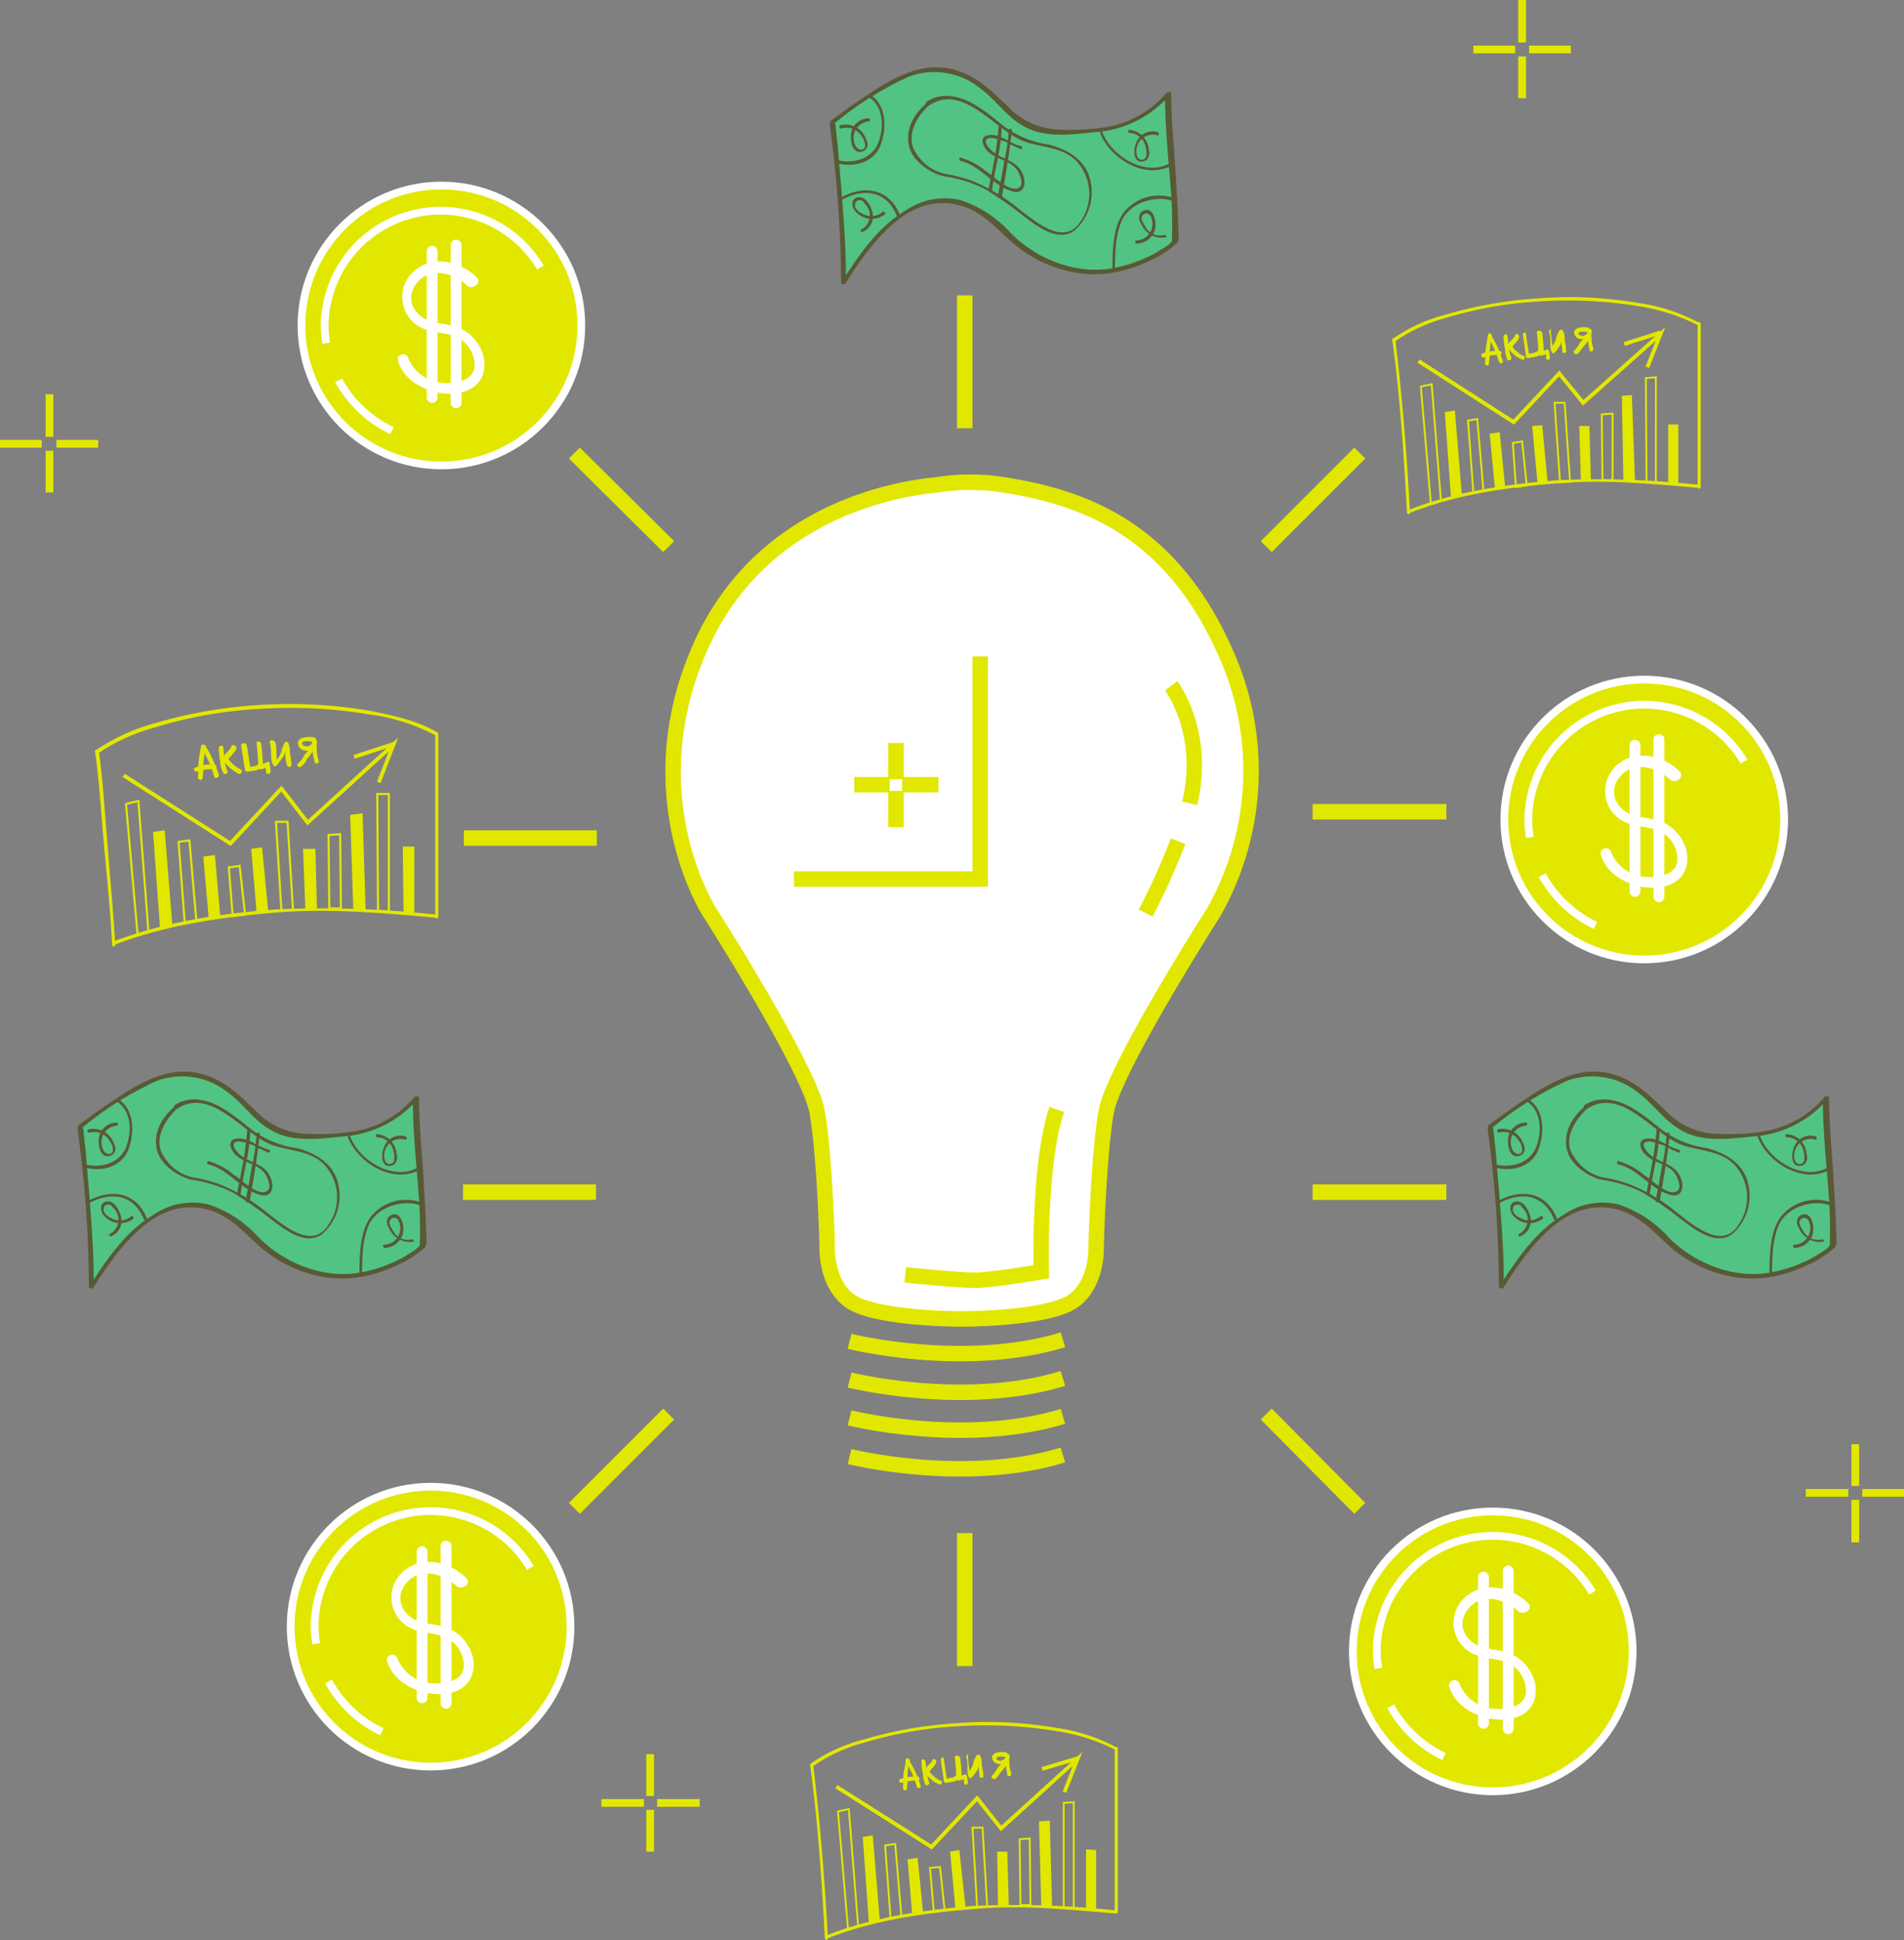 <svg xmlns="http://www.w3.org/2000/svg" viewBox="0 0 246.3 250.93"><rect x="0" y="0" width="246.3" height="250.93" fill="#808080" stroke="none"/><defs><style>.cls-1,.cls-7{fill:#fff;}.cls-1,.cls-10,.cls-11,.cls-12,.cls-2,.cls-8{stroke:#e2e700;}.cls-1,.cls-10,.cls-11,.cls-12,.cls-2,.cls-5,.cls-6,.cls-8{stroke-miterlimit:10;}.cls-1,.cls-8{stroke-width:2px;}.cls-10,.cls-11,.cls-12,.cls-2,.cls-6,.cls-8{fill:none;}.cls-3{fill:#51c385;}.cls-4{fill:#595935;}.cls-5,.cls-9{fill:#e2e700;}.cls-5,.cls-6{stroke:#fff;}.cls-10{stroke-width:0.24px;}.cls-11{stroke-width:0.5px;}.cls-12{stroke-width:0.27px;}</style></defs><title>Ресурс 1</title><g id="Слой_2" data-name="Слой 2"><g id="Layer_1" data-name="Layer 1"><path class="cls-1" d="M124.2,170.6s-10.9,0-14.2-2.3-3-7.3-3-7.3-.3-11.6-1.3-17.2S91.8,118,91.8,118s-9.7-14.9-1.3-34.1c6.8-15.6,21.5-20.3,30.8-21.2a28,28,0,0,1,7.8-.1c9.2,1.4,21.6,4.5,29.2,21.3A37.07,37.07,0,0,1,157,118s-12.9,20.2-13.9,25.8-1.3,17.2-1.3,17.2.3,5-3,7.3-14.2,2.3-14.2,2.3Z"/><line class="cls-2" x1="84.1" y1="226.9" x2="84.1" y2="232.3"/><line class="cls-2" x1="84.1" y1="234.1" x2="84.1" y2="239.5"/><line class="cls-2" x1="77.8" y1="233.2" x2="83.3" y2="233.2"/><line class="cls-2" x1="85" y1="233.2" x2="90.5" y2="233.2"/><line class="cls-2" x1="240" y1="186.8" x2="240" y2="192.2"/><line class="cls-2" x1="240" y1="194" x2="240" y2="199.5"/><line class="cls-2" x1="233.6" y1="193.1" x2="239.1" y2="193.1"/><line class="cls-2" x1="240.9" y1="193.1" x2="246.3" y2="193.1"/><line class="cls-2" x1="6.4" y1="51" x2="6.4" y2="56.5"/><line class="cls-2" x1="6.4" y1="58.3" x2="6.4" y2="63.7"/><line class="cls-2" y1="57.4" x2="5.4" y2="57.4"/><line class="cls-2" x1="7.3" y1="57.4" x2="12.7" y2="57.4"/><line class="cls-2" x1="196.9" x2="196.9" y2="5.5"/><line class="cls-2" x1="196.9" y1="7.3" x2="196.9" y2="12.7"/><line class="cls-2" x1="190.6" y1="6.4" x2="196" y2="6.4"/><line class="cls-2" x1="197.8" y1="6.4" x2="203.2" y2="6.4"/><path class="cls-3" d="M11.8,166.5c2.5-3.7,4.5-7,8.5-9.3,4.9-2.8,9.3-.5,12.5,2.8,4.5,4.6,8.8,4.8,11.9,5a16.76,16.76,0,0,0,9.9-3.9c.3-3.7-.9-14.8-.9-19.1-4.3,4.8-8.1,4.6-11.6,4.8-5.3.4-7.1-.5-10.5-4.1-3.1-3.4-7.5-5-11.9-3.1-3.5,1.5-9.4,6-9.4,6S11.9,160.2,11.8,166.5Z"/><path class="cls-4" d="M12.1,166.5c3.1-4.8,7.8-11.7,14.5-10.1,3.1.7,5,3.1,7.2,5A16.9,16.9,0,0,0,41,165c4,.9,7.6.1,11.3-1.8a13.09,13.09,0,0,0,2.7-1.9c.3-.3.1-1.8.1-2.2,0-2.2-.2-4.3-.3-6.5-.2-3.5-.6-7.1-.6-10.6,0-.3-.5-.2-.6-.1a12.87,12.87,0,0,1-7.6,4.4,28.19,28.19,0,0,1-7.1.3,9.5,9.5,0,0,1-5.8-2.9c-2-1.9-3.7-3.7-6.4-4.6-4.8-1.7-9.2,1.3-13,3.9-1.2.8-2.4,1.7-3.5,2.5-.3.3,0,1.5,0,1.8a151.62,151.62,0,0,1,1.3,19c0,.5.6.4.6.2.1-4.3-.3-8.5-.6-12.7-.2-1.9-.3-3.8-.5-5.7-.1-.6-.1-1.1-.2-1.7a.9.9,0,0,0-.1-.5c0-.3,0-.1-.1,0a42.76,42.76,0,0,1,9.7-6.1,9.48,9.48,0,0,1,9.3,1.6c2,1.5,3.3,3.6,5.5,4.8,2.7,1.6,6.2,1.1,9.2.8a14,14,0,0,0,9.7-4.8,1.27,1.27,0,0,1-.6-.1c0,4.3.5,8.7.8,13a58.08,58.08,0,0,1,.1,5.9c0,.4-1.3,1.1-1.6,1.3a11.4,11.4,0,0,1-1.9,1,17.72,17.72,0,0,1-3.7,1.2c-4.9,1.1-10.2-1-13.6-4.4a15.15,15.15,0,0,0-6.5-4.3,8.9,8.9,0,0,0-7.1,1.3c-3.7,2.2-6,5.7-8.3,9.2C11.3,166.7,11.9,166.7,12.1,166.5Z"/><path class="cls-4" d="M48.8,147.1a2.23,2.23,0,0,1,2.1,1.8,3.08,3.08,0,0,1,.1,1,.61.61,0,0,1-1.2.2,2.13,2.13,0,0,1,2.6-2.7c.2.1.3-.3.1-.4a2.25,2.25,0,0,0-2.7,1.1c-.4.7-.6,2.1.1,2.6a1.07,1.07,0,0,0,1.1-.1,1.21,1.21,0,0,0,.3-1.3,2.72,2.72,0,0,0-2.6-2.6c-.1,0-.1.4.1.4Z"/><path class="cls-4" d="M53.3,160.3a2.16,2.16,0,0,1-2.5-1.2,3,3,0,0,1-.4-.8.61.61,0,0,1,1.1-.5,2.14,2.14,0,0,1-1.8,3.2c-.2,0-.2.3,0,.4a2.46,2.46,0,0,0,2.4-1.8c.2-.8,0-2.2-.8-2.5a1,1,0,0,0-1.1.4,1.21,1.21,0,0,0,.1,1.3,2.9,2.9,0,0,0,3.2,1.8c.1,0,0-.3-.2-.3Z"/><path class="cls-4" d="M11.6,146.5a2.29,2.29,0,0,1,2.6,1.1,1.78,1.78,0,0,1,.4,1c.1.9-.9.8-1.2.2a2.15,2.15,0,0,1,1.7-3.2c.2,0,.2-.4,0-.4a2.35,2.35,0,0,0-2.3,1.9c-.1.7,0,2.1.8,2.4a1,1,0,0,0,1.1-.3c.4-.4.2-1,0-1.4a2.8,2.8,0,0,0-3.3-1.7c-.2.1-.1.4.2.4Z"/><path class="cls-4" d="M17,157.3a2.27,2.27,0,0,1-2.7.2,1.59,1.59,0,0,1-.9-.9c0-.6.2-.8.7-.8a.66.66,0,0,1,.5.4,2.06,2.06,0,0,1-.4,3.4c-.2.1,0,.4.2.3a2.16,2.16,0,0,0,1.3-2.3c-.1-.8-.8-2.2-1.7-2.2-1.2,0-1.1,1.3-.5,1.9a2.79,2.79,0,0,0,3.8.3c0-.1-.1-.4-.3-.3Z"/><path class="cls-4" d="M45,147.1c1.3,3.3,5.7,6,9.1,4.3.2-.1,0-.4-.2-.3-3.2,1.6-7.4-1-8.6-4.1a.16.16,0,1,0-.3.1Z"/><path class="cls-4" d="M46.8,165c.1-2.2,0-4.2.8-6.3,1-2.6,4.5-3.6,6.7-2.8.2.1.3-.3.1-.4a5.84,5.84,0,0,0-6.2,1.6c-1.7,1.9-1.7,5.4-1.7,7.8,0,.3.3.3.3.1Z"/><path class="cls-4" d="M10.9,151c2.2.6,4.8,0,5.7-2.3.8-2.1.8-5-1.1-6.4-.2-.1-.4.2-.2.3,1.6,1.2,1.7,3.5,1.2,5.2-.6,2.5-3.2,3.4-5.5,2.8a.21.21,0,0,0-.1.4Z"/><path class="cls-4" d="M11.4,155.7c2.8-1.6,5.9-1.3,7.2,2a.21.21,0,0,0,.4-.1c-1.4-3.5-4.7-3.9-7.7-2.2-.2.1-.1.5.1.3Z"/><path class="cls-4" d="M22.8,143.5c4.5-3.1,8.6,3.2,12.4,4.6,2.3.8,4.9.7,6.7,2.5a6.19,6.19,0,0,1,.6,7.8c-2.1,3.4-5.9,0-7.9-1.5a23.06,23.06,0,0,0-6.4-3.8,18.73,18.73,0,0,0-3.2-.8,5.9,5.9,0,0,1-3.8-2.7c-1.4-2,0-4.6,1.6-6.1.2-.2-.1-.4-.3-.3-1.6,1.4-2.7,3.3-2.2,5.5.4,1.9,2.7,3.5,4.5,3.9a17,17,0,0,1,5.4,1.7,47.34,47.34,0,0,1,4.6,3.2c1.7,1.3,4.7,3.8,6.9,2.1a6.54,6.54,0,0,0,2.1-6.2c-.5-2.8-2.8-4.2-5.4-4.9a12.63,12.63,0,0,1-5-1.8c-1.4-.9-2.3-1.9-4.2-3.1-2.1-1.4-4.7-2-6.7-.6C22.5,143.4,22.6,143.7,22.8,143.5Z"/><path class="cls-4" d="M34.8,148.7c-1.5-.3-2.7-1.7-4.3-1.4-1.2.2-.6,1.5-.1,2,1.3,1.3,3.3,1.2,4.1,2.9,1.1,2.3-.7,2.3-1.7,1.6a2.09,2.09,0,0,1-.6-.4c-.7-.4-1.2-1-1.9-1.4a8.91,8.91,0,0,0-3.3-1.8c-.2-.1-.3.3-.1.4,2.6.6,4.1,3.1,6.6,3.9,1.7.6,2.1-1,1.4-2.4s-2.1-1.6-3.2-2.3a3.66,3.66,0,0,1-1.3-1.2c-.4-.7-.1-1.1,1-.9.4.1.9.3,1.3.4a20,20,0,0,0,2.1,1c.1,0,.2-.3,0-.4Z"/><path class="cls-4" d="M32,146a44.62,44.62,0,0,1-.7,5.1c-.1.7-.6,2.9-.6,3.3,0,.1.3.6.4.2.2-1.5.5-2.9.8-4.5a26,26,0,0,0,.5-3.9c0-.2-.3-.5-.3-.3Z"/><path class="cls-4" d="M33.2,146.7a27,27,0,0,1-.6,4.1c-.1.5-.2,1.2-.3,1.7-.1.7-.4,2-.5,2.7-.1.4.4.4.5.2.5-2.9,1-5.8,1.3-8.7a.2.2,0,1,0-.4,0Z"/><path class="cls-3" d="M194.2,166.5c2.5-3.7,4.5-7,8.5-9.3,4.9-2.8,9.3-.5,12.5,2.8,4.5,4.6,8.8,4.8,11.9,5a16.76,16.76,0,0,0,9.9-3.9c.3-3.7-.9-14.8-.9-19.1-4.3,4.8-8.1,4.6-11.6,4.8-5.3.4-7.1-.5-10.5-4.1-3.1-3.4-7.5-5-11.9-3.1-3.5,1.5-9.4,6-9.4,6S194.3,160.2,194.2,166.5Z"/><path class="cls-4" d="M194.5,166.5c3.1-4.8,7.8-11.7,14.5-10.1,3.1.7,5,3.1,7.2,5a16.9,16.9,0,0,0,7.2,3.6c4,.9,7.6.1,11.3-1.8a13.09,13.09,0,0,0,2.7-1.9c.3-.3.1-1.8.1-2.2,0-2.2-.2-4.3-.3-6.5-.2-3.5-.6-7.1-.6-10.6,0-.3-.5-.2-.6-.1a12.87,12.87,0,0,1-7.6,4.4,28.19,28.19,0,0,1-7.1.3,9.5,9.5,0,0,1-5.8-2.9c-2-1.9-3.7-3.7-6.4-4.6-4.8-1.7-9.2,1.3-13,3.9-1.2.8-2.4,1.7-3.5,2.5-.3.3,0,1.5,0,1.8a151.62,151.62,0,0,1,1.3,19c0,.5.6.4.6.2.1-4.3-.3-8.5-.6-12.7-.2-1.9-.3-3.8-.5-5.7-.1-.6-.1-1.1-.2-1.7a.9.9,0,0,0-.1-.5c0-.3,0-.1-.1,0a42.76,42.76,0,0,1,9.7-6.1,9.48,9.48,0,0,1,9.3,1.6c2,1.5,3.3,3.6,5.5,4.8,2.7,1.6,6.2,1.1,9.2.8a14,14,0,0,0,9.7-4.8,1.27,1.27,0,0,1-.6-.1c0,4.3.5,8.7.8,13a58.08,58.08,0,0,1,.1,5.9c0,.4-1.3,1.1-1.6,1.3a11.4,11.4,0,0,1-1.9,1,17.72,17.72,0,0,1-3.7,1.2c-4.9,1.1-10.2-1-13.6-4.4a15.15,15.15,0,0,0-6.5-4.3,8.9,8.9,0,0,0-7.1,1.3c-3.7,2.2-6,5.7-8.3,9.2C193.7,166.7,194.3,166.7,194.5,166.5Z"/><path class="cls-4" d="M231.2,147.1a2.23,2.23,0,0,1,2.1,1.8,3.08,3.08,0,0,1,.1,1,.61.61,0,0,1-1.2.2,2.13,2.13,0,0,1,2.6-2.7c.2.1.3-.3.1-.4a2.25,2.25,0,0,0-2.7,1.1c-.4.7-.6,2.1.1,2.6a1.07,1.07,0,0,0,1.1-.1,1.21,1.21,0,0,0,.3-1.3,2.72,2.72,0,0,0-2.6-2.6c-.2,0-.2.4.1.4Z"/><path class="cls-4" d="M235.7,160.3a2.16,2.16,0,0,1-2.5-1.2,3,3,0,0,1-.4-.8.61.61,0,0,1,1.1-.5,2.14,2.14,0,0,1-1.8,3.2c-.2,0-.2.3,0,.4a2.46,2.46,0,0,0,2.4-1.8c.2-.8,0-2.2-.8-2.5a1,1,0,0,0-1.1.4,1.21,1.21,0,0,0,.1,1.3,2.9,2.9,0,0,0,3.2,1.8c.1,0,0-.3-.2-.3Z"/><path class="cls-4" d="M193.9,146.5a2.29,2.29,0,0,1,2.6,1.1,1.78,1.78,0,0,1,.4,1c.1.9-.9.8-1.2.2a2.15,2.15,0,0,1,1.7-3.2c.2,0,.2-.4,0-.4a2.35,2.35,0,0,0-2.3,1.9c-.1.7,0,2.1.8,2.4a1,1,0,0,0,1.1-.3c.4-.4.2-1,0-1.4a2.8,2.8,0,0,0-3.3-1.7.27.27,0,0,0,.2.4Z"/><path class="cls-4" d="M199.3,157.3a2.27,2.27,0,0,1-2.7.2,1.59,1.59,0,0,1-.9-.9c0-.6.2-.8.7-.8a.66.66,0,0,1,.5.4,2.06,2.06,0,0,1-.4,3.4c-.2.1,0,.4.2.3a2.16,2.16,0,0,0,1.3-2.3c-.1-.8-.8-2.2-1.7-2.2-1.2,0-1.1,1.3-.5,1.9a2.79,2.79,0,0,0,3.8.3c.1-.1-.1-.4-.3-.3Z"/><path class="cls-4" d="M227.4,147.1c1.3,3.3,5.7,6,9.1,4.3.2-.1,0-.4-.2-.3-3.2,1.6-7.4-1-8.6-4.1a.16.16,0,1,0-.3.1Z"/><path class="cls-4" d="M229.2,165c.1-2.2,0-4.2.8-6.3,1-2.6,4.5-3.6,6.7-2.8.2.1.3-.3.1-.4a5.84,5.84,0,0,0-6.2,1.6c-1.7,1.9-1.7,5.4-1.7,7.8,0,.3.3.3.3.1Z"/><path class="cls-4" d="M193.3,151c2.2.6,4.8,0,5.7-2.3.8-2.1.8-5-1.1-6.4-.2-.1-.4.2-.2.3,1.6,1.2,1.7,3.5,1.2,5.2-.6,2.5-3.2,3.4-5.5,2.8a.21.21,0,0,0-.1.4Z"/><path class="cls-4" d="M193.8,155.7c2.8-1.6,5.9-1.3,7.2,2a.21.21,0,0,0,.4-.1c-1.4-3.5-4.7-3.9-7.7-2.2-.3.1-.1.5.1.3Z"/><path class="cls-4" d="M205.2,143.5c4.5-3.1,8.6,3.2,12.4,4.6,2.3.8,4.9.7,6.7,2.5a6.19,6.19,0,0,1,.6,7.8c-2.1,3.4-5.9,0-7.9-1.5a23.06,23.06,0,0,0-6.4-3.8,18.73,18.73,0,0,0-3.2-.8,5.9,5.9,0,0,1-3.8-2.7c-1.5-2,0-4.6,1.6-6.1.2-.2-.1-.4-.3-.3-1.6,1.4-2.7,3.3-2.2,5.5.4,1.9,2.7,3.5,4.5,3.9a17,17,0,0,1,5.4,1.7,47.34,47.34,0,0,1,4.6,3.2c1.7,1.3,4.7,3.8,6.9,2.1a6.54,6.54,0,0,0,2.1-6.2c-.5-2.8-2.8-4.2-5.4-4.9a12.63,12.63,0,0,1-5-1.8c-1.4-.9-2.3-1.9-4.2-3.1-2.1-1.4-4.7-2-6.7-.6C204.8,143.4,205,143.7,205.2,143.5Z"/><path class="cls-4" d="M217.2,148.7c-1.5-.3-2.7-1.7-4.3-1.4-1.2.2-.6,1.5-.1,2,1.3,1.3,3.3,1.2,4.1,2.9,1.1,2.3-.7,2.3-1.7,1.6a2.09,2.09,0,0,1-.6-.4c-.7-.4-1.2-1-1.9-1.4a8.91,8.91,0,0,0-3.3-1.8c-.2-.1-.3.3-.1.4,2.6.6,4.1,3.1,6.6,3.9,1.7.6,2.1-1,1.4-2.4s-2.1-1.6-3.2-2.3a3.66,3.66,0,0,1-1.3-1.2c-.4-.7-.1-1.1,1-.9.4.1.9.3,1.3.4a20,20,0,0,0,2.1,1c.1,0,.2-.3,0-.4Z"/><path class="cls-4" d="M214.3,146a44.62,44.62,0,0,1-.7,5.1c-.1.7-.6,2.9-.6,3.3,0,.1.3.6.4.2.2-1.5.5-2.9.8-4.5a26,26,0,0,0,.5-3.9c0-.2-.3-.5-.3-.3Z"/><path class="cls-4" d="M215.6,146.7a27,27,0,0,1-.6,4.1c-.1.5-.2,1.2-.3,1.7-.1.7-.4,2-.5,2.7-.1.4.4.4.5.2.5-2.9,1-5.8,1.3-8.7a.2.2,0,1,0-.4,0Z"/><path class="cls-3" d="M109.1,36.6c2.5-3.7,4.5-7,8.5-9.3,4.9-2.8,9.3-.5,12.5,2.8,4.5,4.6,8.8,4.8,11.9,5a16.76,16.76,0,0,0,9.9-3.9c.3-3.7-.9-14.8-.9-19.1-4.3,4.8-8.1,4.6-11.6,4.8-5.3.4-7.1-.5-10.5-4.1-3.1-3.4-7.5-5-11.9-3.1-3.5,1.5-9.4,6-9.4,6S109.2,30.3,109.1,36.6Z"/><path class="cls-4" d="M109.4,36.6c3.1-4.8,7.8-11.7,14.5-10.1,3.1.7,5,3.1,7.2,5a16.9,16.9,0,0,0,7.2,3.6c4,.9,7.6.1,11.3-1.8a13.09,13.09,0,0,0,2.7-1.9c.3-.3.1-1.8.1-2.2,0-2.2-.2-4.3-.3-6.5-.2-3.5-.6-7.1-.6-10.6,0-.3-.5-.2-.6-.1a12.87,12.87,0,0,1-7.6,4.4,28.19,28.19,0,0,1-7.1.3,9.5,9.5,0,0,1-5.8-2.9c-2-1.9-3.7-3.7-6.4-4.6-4.8-1.7-9.2,1.3-13,3.9-1.2.8-2.4,1.7-3.5,2.5-.3.3,0,1.5,0,1.8a151.62,151.62,0,0,1,1.3,19c0,.5.6.4.6.2.1-4.3-.3-8.5-.6-12.7-.2-1.9-.3-3.8-.5-5.7-.1-.6-.1-1.1-.2-1.7a.9.9,0,0,0-.1-.5c0-.3,0-.1-.1,0a42.76,42.76,0,0,1,9.7-6.1,9.48,9.48,0,0,1,9.3,1.6c2,1.5,3.3,3.6,5.5,4.8,2.7,1.6,6.2,1.1,9.2.8a14,14,0,0,0,9.7-4.8,1.27,1.27,0,0,1-.6-.1c0,4.3.5,8.7.8,13a58.08,58.08,0,0,1,.1,5.9c0,.4-1.3,1.1-1.6,1.3a11.4,11.4,0,0,1-1.9,1,17.72,17.72,0,0,1-3.7,1.2c-4.9,1.1-10.2-1-13.6-4.4a15.15,15.15,0,0,0-6.5-4.3,8.9,8.9,0,0,0-7.1,1.3c-3.7,2.2-6,5.7-8.3,9.2C108.6,36.9,109.2,36.8,109.4,36.6Z"/><path class="cls-4" d="M146.1,17.2a2.23,2.23,0,0,1,2.1,1.8,3.08,3.08,0,0,1,.1,1,.61.61,0,0,1-1.2.2,2.13,2.13,0,0,1,2.6-2.7c.2.1.3-.3.1-.4a2.25,2.25,0,0,0-2.7,1.1c-.4.7-.6,2.1.1,2.6a1.07,1.07,0,0,0,1.1-.1,1.21,1.21,0,0,0,.3-1.3,2.72,2.72,0,0,0-2.6-2.6c-.1,0-.1.4.1.4Z"/><path class="cls-4" d="M150.6,30.4a2.16,2.16,0,0,1-2.5-1.2,3,3,0,0,1-.4-.8.61.61,0,0,1,1.1-.5,2.14,2.14,0,0,1-1.8,3.2c-.2,0-.2.3,0,.4a2.46,2.46,0,0,0,2.4-1.8c.2-.8,0-2.2-.8-2.5a1,1,0,0,0-1.1.4,1.21,1.21,0,0,0,.1,1.3,2.9,2.9,0,0,0,3.2,1.8c.2,0,.1-.3-.2-.3Z"/><path class="cls-4" d="M108.9,16.6a2.29,2.29,0,0,1,2.6,1.1,1.78,1.78,0,0,1,.4,1c.1.9-.9.8-1.2.2a2.15,2.15,0,0,1,1.7-3.2c.2,0,.2-.4,0-.4a2.35,2.35,0,0,0-2.3,1.9c-.1.7,0,2.1.8,2.4a1,1,0,0,0,1.1-.3c.4-.4.2-1,0-1.4a2.8,2.8,0,0,0-3.3-1.7.22.22,0,0,0,.2.4Z"/><path class="cls-4" d="M114.2,27.4a2.27,2.27,0,0,1-2.7.2,1.59,1.59,0,0,1-.9-.9c0-.6.2-.8.7-.8a.66.66,0,0,1,.5.4,2.06,2.06,0,0,1-.4,3.4c-.2.1,0,.4.2.3a2.16,2.16,0,0,0,1.3-2.3c-.1-.8-.8-2.2-1.7-2.2-1.2,0-1.1,1.3-.5,1.9a2.79,2.79,0,0,0,3.8.3c.1-.1-.1-.4-.3-.3Z"/><path class="cls-4" d="M142.3,17.2c1.3,3.3,5.7,6,9.1,4.3.2-.1,0-.4-.2-.3-3.2,1.6-7.4-1-8.6-4.1,0-.2-.3-.1-.3.1Z"/><path class="cls-4" d="M144.2,35.1c.1-2.2,0-4.2.8-6.3,1-2.6,4.5-3.6,6.7-2.8.2.1.3-.3.1-.4a5.84,5.84,0,0,0-6.2,1.6c-1.7,1.9-1.7,5.4-1.7,7.8-.1.3.2.3.3.1Z"/><path class="cls-4" d="M108.2,21.1c2.2.6,4.8,0,5.7-2.3.8-2.1.8-5-1.1-6.4-.2-.1-.4.2-.2.3,1.6,1.2,1.7,3.5,1.2,5.2-.6,2.5-3.2,3.4-5.5,2.8-.2,0-.3.4-.1.4Z"/><path class="cls-4" d="M108.8,25.9c2.8-1.6,5.9-1.3,7.2,2a.21.21,0,0,0,.4-.1c-1.4-3.5-4.7-3.9-7.7-2.2-.3.1-.1.4.1.3Z"/><path class="cls-4" d="M120.1,13.7c4.5-3.1,8.6,3.2,12.4,4.6,2.3.8,4.9.7,6.7,2.5a6.19,6.19,0,0,1,.6,7.8c-2.1,3.4-5.9,0-7.9-1.5a23.06,23.06,0,0,0-6.4-3.8,18.73,18.73,0,0,0-3.2-.8,5.9,5.9,0,0,1-3.8-2.7c-1.4-2,0-4.7,1.6-6.1.2-.2-.1-.4-.3-.3-1.6,1.4-2.7,3.3-2.2,5.5.4,1.9,2.7,3.5,4.5,3.9a17,17,0,0,1,5.4,1.7,47.34,47.34,0,0,1,4.6,3.2c1.7,1.3,4.7,3.8,6.9,2.1a6.54,6.54,0,0,0,2.1-6.2c-.5-2.8-2.8-4.2-5.4-4.9a12.63,12.63,0,0,1-5-1.8c-1.4-.9-2.3-1.9-4.2-3.1-2.1-1.4-4.7-2-6.7-.6C119.7,13.5,119.9,13.8,120.1,13.7Z"/><path class="cls-4" d="M132.1,18.9c-1.5-.3-2.7-1.7-4.3-1.4-1.2.2-.6,1.5-.1,2,1.3,1.3,3.3,1.2,4.1,2.9,1.1,2.3-.7,2.3-1.7,1.6a2.09,2.09,0,0,1-.6-.4c-.7-.4-1.2-1-1.9-1.4a8.91,8.91,0,0,0-3.3-1.8c-.2-.1-.3.3-.1.4,2.6.6,4.1,3.1,6.6,3.9,1.7.6,2.1-1,1.4-2.4s-2.1-1.6-3.2-2.3a3.66,3.66,0,0,1-1.3-1.2c-.4-.7-.1-1.1,1-.9.4.1.9.3,1.3.4a20,20,0,0,0,2.1,1c.1,0,.2-.4,0-.4Z"/><path class="cls-4" d="M129.2,16.2a44.62,44.62,0,0,1-.7,5.1c-.1.7-.6,2.9-.6,3.3,0,.1.3.6.4.2.2-1.5.5-2.9.8-4.5a26,26,0,0,0,.5-3.9c0-.2-.3-.5-.3-.3v.1Z"/><path class="cls-4" d="M130.5,16.8a27,27,0,0,1-.6,4.1c-.1.5-.2,1.2-.3,1.7-.1.7-.4,2-.5,2.7-.1.4.4.4.5.2.5-2.9,1-5.8,1.3-8.7,0-.2-.4-.2-.4,0Z"/><circle class="cls-5" cx="55.7" cy="210.4" r="18.1"/><path class="cls-6" d="M40.9,212.6a16.35,16.35,0,0,1-.2-2.2,15,15,0,0,1,27.9-7.6"/><path class="cls-6" d="M49.4,224a15.47,15.47,0,0,1-6.9-6.5"/><path class="cls-7" d="M60.3,204.1c-2-2-5.4-2.9-7.8-1.1a4.44,4.44,0,0,0,.1,7.3c1.5,1,3.5.8,5.1,1.5a4.11,4.11,0,0,1,2.3,3.7c-.1,2.1-2.8,2.4-4.4,2.2a5.2,5.2,0,0,1-4.2-3.2c-.2-.8-1.6-.5-1.3.4,1.5,5.2,12.1,6.2,11.1-.4a5.62,5.62,0,0,0-1.9-3.1c-1.3-1.1-2.9-1.2-4.5-1.5-2.8-.6-4.1-3.4-1.9-5.5,1.8-1.7,4.7-.7,6.2.8.9.5,1.9-.5,1.2-1.1Z"/><path class="cls-7" d="M53.9,200.7v18.9a.7.7,0,0,0,1.4,0V200.7a.7.7,0,0,0-1.4,0Z"/><path class="cls-7" d="M57,199.9v20.4a.7.7,0,0,0,1.4,0V199.9c-.1-.8-1.4-.8-1.4,0Z"/><circle class="cls-5" cx="193.1" cy="213.6" r="18.1"/><path class="cls-6" d="M178.3,215.8a16.35,16.35,0,0,1-.2-2.2A15,15,0,0,1,206,206"/><path class="cls-6" d="M186.8,227.2a15.47,15.47,0,0,1-6.9-6.5"/><path class="cls-7" d="M197.7,207.4c-2-2-5.4-2.9-7.8-1.1a4.44,4.44,0,0,0,.1,7.3c1.5,1,3.5.8,5.1,1.5a4.11,4.11,0,0,1,2.3,3.7c-.1,2.1-2.8,2.4-4.4,2.2a5.2,5.2,0,0,1-4.2-3.2c-.2-.8-1.6-.5-1.3.4,1.5,5.2,12.1,6.2,11.1-.4a5.62,5.62,0,0,0-1.9-3.1c-1.3-1.1-2.9-1.2-4.5-1.5-2.8-.6-4.1-3.4-1.9-5.5,1.8-1.7,4.7-.7,6.2.8.9.4,1.8-.5,1.2-1.1Z"/><path class="cls-7" d="M191.2,204v18.9a.7.7,0,0,0,1.4,0V204a.7.7,0,0,0-1.4,0Z"/><path class="cls-7" d="M194.4,203.2v20.4a.7.7,0,0,0,1.4,0V203.2a.7.7,0,0,0-1.4,0Z"/><circle class="cls-5" cx="212.7" cy="106" r="18.1"/><path class="cls-6" d="M197.9,108.3a16.35,16.35,0,0,1-.2-2.2,15,15,0,0,1,27.9-7.6"/><path class="cls-6" d="M206.4,119.7a15.47,15.47,0,0,1-6.9-6.5"/><path class="cls-7" d="M217.3,99.8c-2-2-5.4-2.9-7.8-1.1a4.44,4.44,0,0,0,.1,7.3c1.5,1,3.5.8,5.1,1.5a4.11,4.11,0,0,1,2.3,3.7c-.1,2.1-2.8,2.4-4.4,2.2a5.2,5.2,0,0,1-4.2-3.2c-.2-.8-1.6-.5-1.3.4,1.5,5.2,12.1,6.2,11.1-.4a5.62,5.62,0,0,0-1.9-3.1c-1.3-1.1-2.9-1.2-4.5-1.5-2.8-.6-4.1-3.4-1.9-5.5,1.8-1.7,4.7-.7,6.2.8.9.5,1.8-.5,1.2-1.1Z"/><path class="cls-7" d="M210.8,96.4v18.9a.7.7,0,0,0,1.4,0V96.4a.7.7,0,0,0-1.4,0Z"/><path class="cls-7" d="M213.9,95.6V116a.7.7,0,0,0,1.4,0V95.6c0-.8-1.4-.8-1.4,0Z"/><circle class="cls-5" cx="57.1" cy="42.1" r="18.1"/><path class="cls-6" d="M42.2,44.4a16.35,16.35,0,0,1-.2-2.2,15,15,0,0,1,27.9-7.6"/><path class="cls-6" d="M50.7,55.7a15.47,15.47,0,0,1-6.9-6.5"/><path class="cls-7" d="M61.7,35.9c-2-2-5.4-2.9-7.8-1.1a4.44,4.44,0,0,0,.1,7.3c1.5,1,3.5.8,5.1,1.5a4.11,4.11,0,0,1,2.3,3.7c-.1,2.1-2.8,2.4-4.4,2.2a5.2,5.2,0,0,1-4.2-3.2c-.2-.8-1.6-.5-1.3.4,1.5,5.2,12.1,6.2,11.1-.4a5.62,5.62,0,0,0-1.9-3.1c-1.3-1.1-2.9-1.2-4.5-1.5-2.8-.6-4.1-3.4-1.9-5.5,1.8-1.7,4.7-.7,6.2.8.8.5,1.8-.5,1.2-1.1Z"/><path class="cls-7" d="M55.2,32.5V51.4a.7.7,0,0,0,1.4,0V32.5a.7.7,0,0,0-1.4,0Z"/><path class="cls-7" d="M58.3,31.7V52.1a.7.7,0,0,0,1.4,0V31.7a.7.7,0,0,0-1.4,0Z"/><polyline class="cls-8" points="126.8 84.9 126.8 113.7 102.7 113.7"/><path class="cls-8" d="M109.9,173.5s14.8,3.7,27.6-.2"/><path class="cls-8" d="M109.9,178.5s14.8,3.7,27.6-.2"/><path class="cls-8" d="M109.9,183.4s14.8,3.7,27.6-.2"/><path class="cls-8" d="M109.9,188.4s14.8,3.7,27.6-.2"/><path class="cls-8" d="M151.5,88.7s4.6,6,2.4,15.2"/><path class="cls-8" d="M152.4,108.8a88.75,88.75,0,0,1-4.2,9.3"/><path class="cls-8" d="M117.1,164.9s6.8.7,9,.7,8.6-1.1,8.6-1.1-.4-13.9,2-21"/><line class="cls-8" x1="124.8" y1="55.4" x2="124.8" y2="38.2"/><line class="cls-8" x1="86.5" y1="70.7" x2="74.3" y2="58.6"/><line class="cls-8" x1="163.8" y1="70.7" x2="175.9" y2="58.6"/><line class="cls-8" x1="169.8" y1="105" x2="187.1" y2="105"/><line class="cls-8" x1="60" y1="108.4" x2="77.2" y2="108.4"/><line class="cls-8" x1="124.8" y1="198.3" x2="124.8" y2="215.5"/><line class="cls-8" x1="86.5" y1="182.9" x2="74.3" y2="195.1"/><line class="cls-8" x1="163.8" y1="182.9" x2="175.9" y2="195.1"/><line class="cls-8" x1="169.8" y1="154.2" x2="187.1" y2="154.2"/><line class="cls-8" x1="59.9" y1="154.2" x2="77.1" y2="154.2"/><path class="cls-9" d="M180.1,43.9c1,7.4,1.5,14.9,1.9,22.4a.2.2,0,1,0,.4,0c-.4-7.4-1-15-1.9-22.4,0-.2-.4-.2-.4,0Z"/><path class="cls-9" d="M180.4,44.2a21.48,21.48,0,0,1,6.7-3.1A52.16,52.16,0,0,1,198.9,39a56.7,56.7,0,0,1,13,.6,25,25,0,0,1,7.6,2.4c.2.1.4-.2.2-.3a23.21,23.21,0,0,0-7.7-2.5,52.16,52.16,0,0,0-13.1-.6A54,54,0,0,0,187,40.7a21,21,0,0,0-6.8,3.1c-.2.2,0,.6.2.4Z"/><path class="cls-9" d="M219.6,41.8V63a.2.2,0,1,0,.4,0V41.8c-.1-.2-.4-.2-.4,0Z"/><polygon class="cls-10" points="183.8 50 185.1 65.2 186.4 64.8 185.2 49.7 183.8 50"/><polygon class="cls-9" points="186.9 53.3 187.7 64.4 189.1 64 188.2 53.1 186.9 53.3"/><polygon class="cls-10" points="189.9 54.4 190.6 63.8 191.9 63.5 191.1 54.2 189.9 54.4"/><polygon class="cls-9" points="192.7 56.1 193.4 63.3 194.7 63 194 55.9 192.7 56.1"/><polygon class="cls-10" points="195.7 57.3 196.1 63 197.5 62.8 196.9 57.1 195.7 57.3"/><polygon class="cls-9" points="198.2 55.1 198.9 62.6 200.2 62.4 199.5 55 198.2 55.1"/><polygon class="cls-10" points="201.1 52.1 201.8 62.4 203.1 62.3 202.4 52.1 201.1 52.1"/><polygon class="cls-9" points="204.3 55.1 204.5 62.2 205.8 62.1 205.6 55.1 204.3 55.1"/><polygon class="cls-10" points="207.2 53.6 207.3 62.1 208.6 62.1 208.6 53.5 207.2 53.6"/><polygon class="cls-9" points="209.8 51.2 210 62.2 211.5 62.3 211.1 51.1 209.8 51.2"/><polygon class="cls-10" points="212.9 48.9 213 62.4 214.2 62.5 214.2 48.8 212.9 48.9"/><polygon class="cls-9" points="215.8 54.9 215.8 62.5 217.1 62.8 217.1 54.9 215.8 54.9"/><polyline class="cls-11" points="183.5 46.7 195.8 54.6 201.7 48.3 204.8 52.1 214.8 43.2 213.1 47.5"/><line class="cls-11" x1="214.8" y1="43" x2="210.1" y2="44.5"/><path class="cls-9" d="M193,43.5h0c0-.4-.5-.5-.5-.2-.1.6-.2,1.1-.3,1.7s0,1.3-.1,1.9a.9.9,0,0,1,.5.1v-.2c0-.3-.6-.3-.5,0V47c0,.3.5.4.5.1a8.08,8.08,0,0,0,.1-1.6,12,12,0,0,1,.3-2,4.33,4.33,0,0,1-.5-.1v.1a.25.25,0,0,0,.5,0Z"/><path class="cls-9" d="M192.5,43.6a13,13,0,0,1,1.4,3.2c.1.3.6.2.5-.1a12.37,12.37,0,0,0-1.5-3.3c-.1-.4-.6-.1-.4.2Z"/><path class="cls-9" d="M192,46.2a6.45,6.45,0,0,1,2-.3.25.25,0,0,0,0-.5,5.34,5.34,0,0,0-2.2.3c-.4.2-.1.7.2.5Z"/><path class="cls-9" d="M194.5,43.5a8.81,8.81,0,0,0,.2,1.7,3.08,3.08,0,0,0,.3,1.3c.2.3.6,0,.5-.3a4.51,4.51,0,0,1-.3-1.1c-.1-.5-.1-1.1-.2-1.6a.25.25,0,0,0-.5,0Z"/><path class="cls-9" d="M196,43.4c-.1.4-1.3,1.1-.9,1.6a3.76,3.76,0,0,0,1.8,1.5.26.26,0,1,0,.1-.5,4.07,4.07,0,0,1-1.4-1.2v.1c.1-.1.2-.2.2-.3l.3-.3a2.09,2.09,0,0,0,.4-.6c.1-.5-.5-.7-.5-.3Z"/><path class="cls-9" d="M197,43.3c.1.9.3,1.9.4,2.8,0,.2.2.2.3.2.5-.1,1.4-.1,1.7-.6.1-.3-.3-.6-.5-.3s-1.1.3-1.4.4c.1.1.2.1.3.2-.1-.9-.3-1.9-.4-2.8.1-.3-.4-.2-.4.1Z"/><path class="cls-9" d="M198.8,43a24.52,24.52,0,0,1,.2,2.7.32.32,0,0,0,.3.3c.3,0,.6-.2.9-.2-.1-.1-.2-.1-.3-.2a1.7,1.7,0,0,1,.1.7.25.25,0,0,0,.5,0c0-.3-.1-.6-.1-.9,0-.1-.2-.2-.3-.2a2.54,2.54,0,0,1-.7.2l.3.3a24.52,24.52,0,0,0-.2-2.7c-.2-.3-.7-.3-.7,0Z"/><path class="cls-9" d="M200.4,43c.3.8,0,1.7.3,2.5.1.2.3.3.4.1a4.44,4.44,0,0,0,.8-1.1,6.94,6.94,0,0,1,.5-1.3h-.5a1.73,1.73,0,0,1,.1,1c0,.4.1.8.1,1.2s.6.3.5,0a6.75,6.75,0,0,0-.2-1.4,2.54,2.54,0,0,0-.2-1.2.28.28,0,0,0-.5,0,3,3,0,0,0-.4,1,2.87,2.87,0,0,1-.8,1.3c.1,0,.3.1.4.1a21.3,21.3,0,0,1-.3-2.5c.2-.2-.3-.1-.2.3Z"/><path class="cls-9" d="M205.5,42.4c-.6-.2-2.2-.1-1.8.9s2.2.6,2.2-.5h-.5a9.34,9.34,0,0,0,.2,2.4c.2-.1.3-.1.5-.2v-.1c-.1-.3-.6,0-.5.3v.1c.1.3.6.1.5-.2a5.83,5.83,0,0,1-.2-2.3.25.25,0,0,0-.5,0,.63.63,0,0,1-.5.6c-.1.1-.8,0-.7-.3s1-.2,1.2-.1.5-.5.1-.6Z"/><path class="cls-9" d="M205.2,43.3a7,7,0,0,1-.8,1,6.07,6.07,0,0,1-.7,1c-.3.2,0,.6.3.5s.5-.6.8-.9a9.38,9.38,0,0,0,.9-1.2c.1-.4-.3-.7-.5-.4Z"/><path class="cls-9" d="M182.5,66.3c6.1-2.4,12.7-3.3,19.2-3.8,6.1-.5,12,.1,18,.6a.2.2,0,1,0,0-.4,120.37,120.37,0,0,0-18-.6c-6.5.5-13.2,1.4-19.3,3.8-.3.1-.2.5.1.4Z"/><path class="cls-9" d="M104.8,228.3c1,7.4,1.5,14.9,1.9,22.4a.2.2,0,1,0,.4,0c-.4-7.4-1-15-1.9-22.4a.2.2,0,1,0-.4,0Z"/><path class="cls-9" d="M105.1,228.5a21.48,21.48,0,0,1,6.7-3.1,52.16,52.16,0,0,1,11.8-2.1,56.7,56.7,0,0,1,13,.6,25,25,0,0,1,7.6,2.4c.2.1.4-.2.2-.3a23.21,23.21,0,0,0-7.7-2.5,52.16,52.16,0,0,0-13.1-.6,54,54,0,0,0-11.9,2.1,21,21,0,0,0-6.8,3.1c-.2.2,0,.6.2.4Z"/><path class="cls-9" d="M144.2,226.1v21.2a.2.2,0,1,0,.4,0V226.1c0-.2-.4-.2-.4,0Z"/><polygon class="cls-10" points="108.4 234.3 109.7 249.5 111 249.1 109.8 234 108.4 234.3"/><polygon class="cls-9" points="111.6 237.6 112.4 248.7 113.8 248.3 112.9 237.4 111.6 237.6"/><polygon class="cls-10" points="114.5 238.7 115.2 248.1 116.6 247.8 115.8 238.5 114.5 238.7"/><polygon class="cls-9" points="117.4 240.5 118 247.6 119.4 247.3 118.7 240.3 117.4 240.5"/><polygon class="cls-10" points="120.3 241.6 120.8 247.3 122.2 247.1 121.6 241.5 120.3 241.6"/><polygon class="cls-9" points="122.9 239.5 123.6 246.9 124.9 246.7 124.1 239.3 122.9 239.5"/><polygon class="cls-10" points="125.8 236.4 126.4 246.7 127.7 246.6 127.1 236.4 125.8 236.4"/><polygon class="cls-9" points="129 239.5 129.1 246.5 130.5 246.4 130.3 239.5 129 239.5"/><polygon class="cls-10" points="131.9 237.9 132 246.4 133.3 246.4 133.2 237.8 131.9 237.9"/><polygon class="cls-9" points="134.4 235.6 134.7 246.5 136.1 246.6 135.8 235.5 134.4 235.6"/><polygon class="cls-10" points="137.6 233.2 137.6 246.7 138.9 246.8 138.9 233.1 137.6 233.2"/><polygon class="cls-9" points="140.5 239.2 140.5 246.8 141.8 247.1 141.8 239.3 140.5 239.2"/><polyline class="cls-11" points="108.2 231.1 120.5 238.9 126.4 232.6 129.5 236.5 139.4 227.5 137.7 231.8"/><line class="cls-11" x1="139.5" y1="227.4" x2="134.8" y2="228.8"/><path class="cls-9" d="M117.7,227.8h0c0-.4-.5-.5-.5-.2-.1.6-.2,1.1-.3,1.7s0,1.3-.1,1.9a.9.9,0,0,1,.5.1v-.2c0-.3-.6-.3-.5,0v.2c0,.3.5.4.5.1a8.08,8.08,0,0,0,.1-1.6,6.45,6.45,0,0,1,.3-2,4.33,4.33,0,0,1-.5-.1v.1c-.1.3.5.3.5,0Z"/><path class="cls-9" d="M117.2,227.9a13,13,0,0,1,1.4,3.2c.1.3.6.2.5-.1a12.37,12.37,0,0,0-1.5-3.3c-.2-.4-.6-.1-.4.2Z"/><path class="cls-9" d="M116.7,230.6a6.45,6.45,0,0,1,2-.3.25.25,0,0,0,0-.5,5.34,5.34,0,0,0-2.2.3c-.4.1-.1.6.2.5Z"/><path class="cls-9" d="M119.2,227.8a8.81,8.81,0,0,0,.2,1.7,3.08,3.08,0,0,0,.3,1.3c.2.3.6,0,.5-.3a4.51,4.51,0,0,1-.3-1.1c-.1-.5-.1-1.1-.2-1.6,0-.3-.6-.3-.5,0Z"/><path class="cls-9" d="M120.6,227.7c-.1.4-1.3,1.1-.9,1.6a3.76,3.76,0,0,0,1.8,1.5.26.26,0,1,0,.1-.5,4.07,4.07,0,0,1-1.4-1.2v.1c.1-.1.2-.2.2-.3l.3-.3a2.09,2.09,0,0,0,.4-.6c.1-.5-.4-.6-.5-.3Z"/><path class="cls-9" d="M121.7,227.6c.1.9.3,1.9.4,2.8,0,.2.2.2.3.2.5-.1,1.4-.1,1.7-.6.1-.3-.3-.6-.5-.3s-1.1.3-1.4.4c.1.1.2.1.3.2-.1-.9-.3-1.9-.4-2.8.1-.3-.4-.2-.4.1Z"/><path class="cls-9" d="M123.5,227.3a24.52,24.52,0,0,1,.2,2.7.32.32,0,0,0,.3.3c.3,0,.6-.2.9-.2-.1-.1-.2-.1-.3-.2a1.7,1.7,0,0,1,.1.7.25.25,0,0,0,.5,0c0-.3-.1-.6-.1-.9,0-.1-.2-.2-.3-.2a2.54,2.54,0,0,1-.7.2l.3.3a24.52,24.52,0,0,0-.2-2.7c-.2-.3-.7-.3-.7,0Z"/><path class="cls-9" d="M125,227.3c.3.8,0,1.7.3,2.5.1.2.3.3.4.1a4.44,4.44,0,0,0,.8-1.1,6.94,6.94,0,0,1,.5-1.3h-.5a1.73,1.73,0,0,1,.1,1c0,.4.1.8.1,1.2s.6.3.5,0a6.75,6.75,0,0,0-.2-1.4,2.54,2.54,0,0,0-.2-1.2.28.28,0,0,0-.5,0,3,3,0,0,0-.4,1,2.87,2.87,0,0,1-.8,1.3c.1,0,.3.1.4.1a21.3,21.3,0,0,1-.3-2.5c.3-.2-.3-.1-.2.3Z"/><path class="cls-9" d="M130.2,226.7c-.6-.2-2.2-.1-1.8.9s2.2.6,2.2-.5h-.5a9.34,9.34,0,0,0,.2,2.4c.2-.1.3-.1.5-.2v-.1c-.1-.3-.6,0-.5.3v.1c.1.3.6.1.5-.2a5.83,5.83,0,0,1-.2-2.3.25.25,0,0,0-.5,0,.63.63,0,0,1-.5.6c-.1.1-.8,0-.7-.3s1-.2,1.2-.1a.32.32,0,0,0,.1-.6Z"/><path class="cls-9" d="M129.9,227.6a7,7,0,0,1-.8,1,6.07,6.07,0,0,1-.7,1c-.3.2,0,.6.3.5s.5-.6.8-.9a9.38,9.38,0,0,0,.9-1.2c.1-.4-.4-.7-.5-.4Z"/><path class="cls-9" d="M107.1,250.7c6.1-2.4,12.7-3.3,19.2-3.8,6.1-.5,12,.1,18,.6a.2.2,0,1,0,0-.4,120.37,120.37,0,0,0-18-.6c-6.5.5-13.2,1.4-19.3,3.8a.21.21,0,0,0,.1.4Z"/><path class="cls-9" d="M12.3,97.2c.6,4.2.8,8.5,1.2,12.7s.8,8.2,1,12.3c0,.3.5.3.4,0-.2-4-.6-7.9-.9-11.9-.4-4.4-.6-8.7-1.2-13.1-.1-.3-.6-.3-.5,0Z"/><path class="cls-9" d="M12.6,97.5A24.9,24.9,0,0,1,20,94.1a56.26,56.26,0,0,1,13.5-2.4,61.53,61.53,0,0,1,14.2.7,25.42,25.42,0,0,1,8.6,2.7.22.22,0,0,0,.2-.4C54,93.2,51,92.6,48.2,92a61.06,61.06,0,0,0-14.8-.8,59.89,59.89,0,0,0-13.2,2.3,25.69,25.69,0,0,0-7.9,3.6c-.1.2.1.6.3.4Z"/><path class="cls-9" d="M56.3,94.9v23.7a.2.2,0,1,0,.4,0V94.9a.2.2,0,1,0-.4,0Z"/><polygon class="cls-12" points="16.3 104 17.8 120.9 19.2 120.5 17.9 103.6 16.3 104"/><polygon class="cls-9" points="19.8 107.6 20.7 120.1 22.3 119.7 21.3 107.4 19.8 107.6"/><polygon class="cls-12" points="23.1 108.9 23.9 119.4 25.4 119.1 24.5 108.7 23.1 108.9"/><polygon class="cls-9" points="26.3 110.8 27 118.8 28.5 118.6 27.8 110.6 26.3 110.8"/><polygon class="cls-12" points="29.6 112.2 30.1 118.5 31.7 118.3 31 112 29.6 112.2"/><polygon class="cls-9" points="32.5 109.8 33.2 118.1 34.7 117.9 33.9 109.6 32.5 109.8"/><polygon class="cls-12" points="35.7 106.3 36.4 117.8 37.9 117.7 37.2 106.3 35.7 106.3"/><polygon class="cls-9" points="39.2 109.8 39.5 117.6 41 117.5 40.8 109.8 39.2 109.8"/><polygon class="cls-12" points="42.5 108 42.6 117.5 44.1 117.5 44 107.9 42.5 108"/><polygon class="cls-9" points="45.3 105.4 45.7 117.6 47.3 117.7 46.9 105.2 45.3 105.4"/><polygon class="cls-12" points="48.8 102.7 48.9 117.8 50.3 117.9 50.3 102.7 48.8 102.7"/><polygon class="cls-9" points="52.1 109.5 52.2 117.9 53.6 118.3 53.6 109.5 52.1 109.5"/><polyline class="cls-11" points="16 100.3 29.8 109.1 36.4 102 39.8 106.4 50.9 96.3 49 101.2"/><line class="cls-11" x1="51" y1="96.2" x2="45.8" y2="97.9"/><path class="cls-9" d="M26.6,96.7h0c0-.4-.5-.5-.6-.2-.1.6-.2,1.3-.3,1.9s0,1.4-.1,2.1c.2,0,.4.1.6.1v-.2a.3.3,0,0,0-.6,0v.2a.32.32,0,0,0,.6.1,9.7,9.7,0,0,0,.1-1.7,16,16,0,0,1,.3-2.3,1.27,1.27,0,0,0-.6-.1v.1c0,.3.6.3.6,0Z"/><path class="cls-9" d="M26.1,96.8a14.62,14.62,0,0,1,1.6,3.6c.1.4.7.2.6-.2a17.64,17.64,0,0,0-1.7-3.7c-.2-.4-.7-.1-.5.3Z"/><path class="cls-9" d="M25.5,99.8a5.58,5.58,0,0,1,2.2-.3.3.3,0,0,0,0-.6,5.28,5.28,0,0,0-2.5.4c-.3.1,0,.6.3.5Z"/><path class="cls-9" d="M28.3,96.7a12.25,12.25,0,0,0,.2,1.9,3.26,3.26,0,0,0,.4,1.4c.2.3.7,0,.5-.3a3.08,3.08,0,0,1-.3-1.3,11,11,0,0,1-.2-1.8c0-.2-.6-.2-.6.1Z"/><path class="cls-9" d="M29.9,96.6c-.1.5-1.4,1.2-1,1.8a5.51,5.51,0,0,0,2,1.7c.4.1.5-.5.2-.6a4.28,4.28,0,0,1-1.6-1.4v.1l.3-.3a1.38,1.38,0,0,0,.3-.4,1.79,1.79,0,0,0,.5-.7c0-.4-.6-.6-.7-.2Z"/><path class="cls-9" d="M31.2,96.5c.2,1.1.3,2.1.5,3.1,0,.2.2.2.4.2.5-.1,1.6-.1,1.9-.7.2-.3-.3-.6-.5-.3s-1.2.4-1.5.4c.1.1.2.1.4.2-.2-1.1-.3-2.1-.5-3.1-.2-.3-.8-.2-.7.2Z"/><path class="cls-9" d="M33.2,96.2c.1,1,.2,2,.2,3a.27.27,0,0,0,.3.3c.4,0,.6-.2,1-.3-.1-.1-.2-.1-.4-.2a2.2,2.2,0,0,1,.1.8.3.3,0,0,0,.6,0c0-.3-.1-.7-.1-1s-.2-.3-.4-.2-.5.2-.8.3l.3.3c0-1-.1-2-.2-3-.1-.4-.7-.4-.6,0Z"/><path class="cls-9" d="M34.9,96.1c.3.9,0,1.9.4,2.8.1.2.3.3.5.1l.9-1.2a9.38,9.38,0,0,1,.6-1.5h-.5c.2.3.1.8.1,1.2a6.75,6.75,0,0,0,.2,1.4.3.3,0,0,0,.6,0,7.72,7.72,0,0,0-.2-1.5,3,3,0,0,0-.2-1.3.28.28,0,0,0-.5,0,3.58,3.58,0,0,0-.4,1.1,4.62,4.62,0,0,1-.9,1.5c.2,0,.3.1.5.1-.4-.9-.1-1.9-.4-2.8-.3-.4-.8-.3-.7.1Z"/><path class="cls-9" d="M40.7,95.4c-.7-.2-2.5-.1-2.1,1,.5,1.3,2.5.6,2.4-.6h-.6a8,8,0,0,0,.3,2.7,1.69,1.69,0,0,1,.5-.2v-.1c-.2-.4-.7,0-.5.3v.1c.1.3.7.1.5-.2a7.07,7.07,0,0,1-.2-2.5.3.3,0,0,0-.6,0,.63.63,0,0,1-.5.6c-.2.1-.9,0-.8-.4s1.1-.2,1.4-.1.5-.5.2-.6Z"/><path class="cls-9" d="M40.3,96.5a8.7,8.7,0,0,1-.9,1.1,2.84,2.84,0,0,1-.8,1.1c-.3.2,0,.7.3.5a2.54,2.54,0,0,0,.8-1,12.13,12.13,0,0,0,1-1.4c.3-.4-.3-.7-.4-.3Z"/><path class="cls-9" d="M14.8,122.2c6.8-2.6,14.1-3.6,21.3-4.2,6.8-.5,13.5.1,20.3.7a.2.2,0,1,0,0-.4,137.32,137.32,0,0,0-20.3-.7c-7.3.5-14.7,1.6-21.5,4.2-.1.1,0,.5.2.4Z"/><line class="cls-8" x1="115.9" y1="96.1" x2="115.9" y2="100.8"/><line class="cls-8" x1="115.9" y1="102.3" x2="115.9" y2="107"/><line class="cls-8" x1="110.5" y1="101.5" x2="115.1" y2="101.5"/><line class="cls-8" x1="116.7" y1="101.5" x2="121.4" y2="101.5"/></g></g></svg>